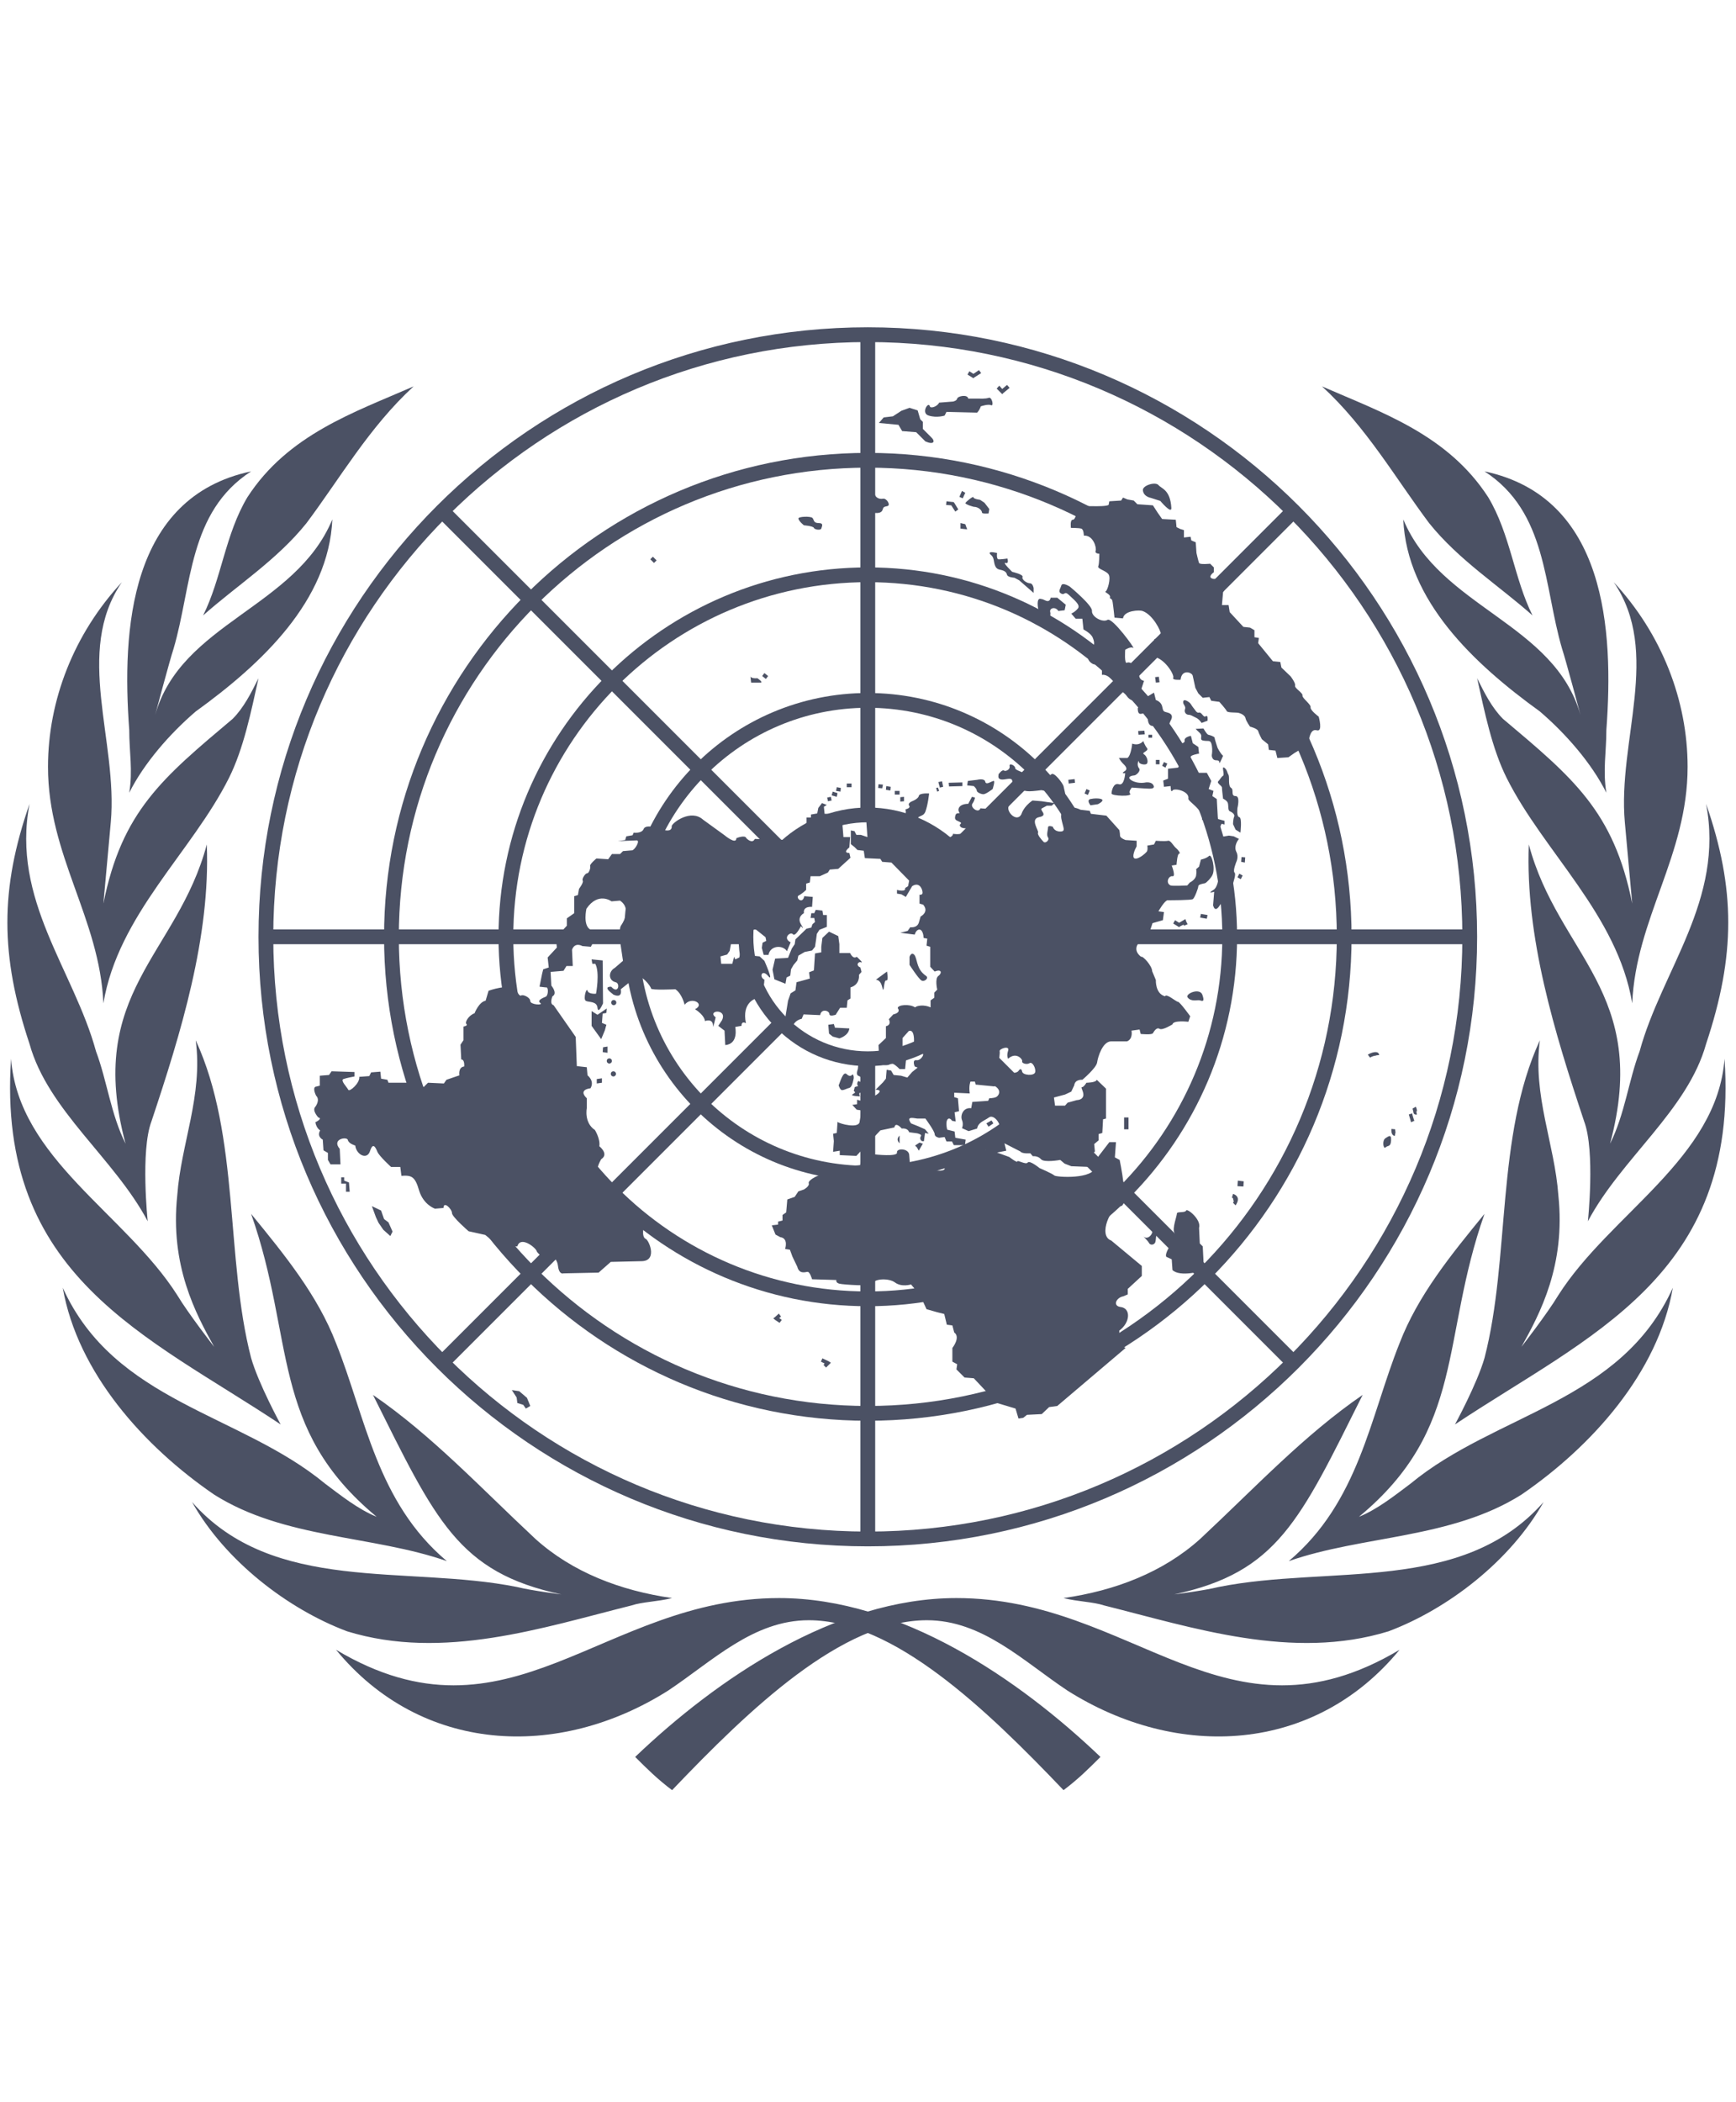 <svg width="114" height="138" viewBox="0 0 114 138" fill="none" xmlns="http://www.w3.org/2000/svg">
<g clip-path="url(#clip0_7285_10504)">
<path d="M29.343 102.48C24.735 98.6 24.008 93.023 22.067 88.173C20.855 85.02 18.672 82.353 16.49 79.685C19.4 87.93 17.703 93.75 24.735 99.57C23.523 99.085 22.31 98.115 21.34 97.388C15.762 92.78 7.517 92.053 4.122 84.535C5.092 90.113 9.457 94.963 14.065 98.115C18.672 101.025 24.492 100.783 29.343 102.48ZM41.468 105.39C42.195 105.148 43.165 105.148 44.135 104.905C40.74 104.42 37.587 103.208 35.163 101.025C31.525 97.63 28.372 94.235 24.492 91.568C28.615 99.813 30.07 103.208 36.86 104.663C36.86 104.663 34.92 104.42 33.95 104.178C26.675 102.723 17.945 104.663 12.61 98.6C14.793 102.48 18.915 105.633 22.795 107.088C29.1 109.028 35.648 106.845 41.468 105.39ZM51.167 104.905C39.528 104.905 33.465 115.09 22.067 108.3C27.645 115.09 36.617 115.575 43.892 110.968C46.803 109.028 49.47 106.36 53.108 106.36C58.685 106.36 64.748 112.18 69.84 117.515C70.81 116.788 71.537 116.06 72.265 115.333C66.93 110.24 59.17 104.905 51.167 104.905ZM18.43 93.508C18.43 93.508 16.975 90.84 16.49 89.143C14.793 82.595 15.762 74.593 12.852 68.288C13.338 71.925 11.883 75.078 11.64 78.473C11.155 83.08 12.852 86.233 14.065 88.415C14.065 88.415 12.367 86.233 11.64 85.02C8.245 79.685 1.212 76.048 0.727 69.5C-0.243 83.808 9.7 87.688 18.43 93.508ZM15.035 51.07C16.005 49.13 16.49 46.705 16.975 44.523C16.49 45.493 16.005 46.463 15.277 47.19C10.67 51.07 8.002 53.253 6.79 59.315L7.275 53.98C7.76 48.645 4.85 42.825 8.002 38.218C4.85 41.613 3.152 45.978 3.152 50.343C3.152 56.163 6.547 60.285 6.79 65.863C7.76 60.043 12.61 55.92 15.035 51.07ZM13.338 40.4C15.52 38.46 18.188 36.763 20.128 34.338C22.31 31.428 24.25 28.033 27.16 25.365C23.28 27.063 18.915 28.518 16.247 32.64C14.793 35.065 14.55 37.975 13.338 40.4ZM8.487 52.04C9.457 50.1 11.155 48.16 12.852 46.705C17.218 43.553 21.582 39.43 21.825 34.095C19.4 39.915 11.883 40.885 10.185 46.948C10.185 46.948 11.155 43.31 11.398 42.583C12.61 38.46 12.367 33.61 16.49 30.943C8.487 32.64 8.002 41.37 8.487 47.918C8.487 49.373 8.73 50.585 8.487 52.04ZM9.7 80.17C9.7 80.17 9.215 75.563 9.942 73.623C11.883 67.803 13.822 61.498 13.58 55.435C11.64 62.71 5.577 65.135 8.245 75.078C7.275 73.138 7.032 70.955 6.305 69.015C4.85 63.68 0.727 59.073 1.94 52.768C-1.46329e-05 58.345 -1.46329e-05 62.71 1.94 68.53C3.152 72.895 7.517 76.048 9.7 80.17Z" fill="#4B5164"/>
<path d="M84.632 102.48C89.24 98.6 89.968 93.023 91.907 88.173C93.12 85.02 95.302 82.353 97.485 79.685C94.575 87.93 96.272 93.75 89.24 99.57C90.453 99.085 91.665 98.115 92.635 97.388C98.213 92.78 106.457 92.053 109.852 84.535C108.882 90.113 104.517 94.963 99.91 98.115C95.302 101.025 89.483 100.783 84.632 102.48ZM72.507 105.39C71.78 105.148 70.81 105.148 69.84 104.905C73.235 104.42 76.388 103.208 78.812 101.025C82.45 97.63 85.603 94.235 89.483 91.568C85.36 99.813 83.905 103.208 77.115 104.663C77.115 104.663 79.055 104.42 80.025 104.178C87.3 102.723 96.03 104.663 101.365 98.6C99.183 102.48 95.06 105.633 91.18 107.088C84.875 109.028 78.328 106.845 72.507 105.39ZM62.807 104.905C74.448 104.905 80.51 115.09 91.907 108.3C86.33 115.09 77.358 115.575 70.082 110.968C67.172 109.028 64.505 106.36 60.867 106.36C55.29 106.36 49.227 112.18 44.135 117.515C43.165 116.788 42.438 116.06 41.71 115.333C47.045 110.24 54.805 104.905 62.807 104.905ZM95.545 93.508C95.545 93.508 97 90.84 97.485 89.143C99.183 82.595 98.213 74.593 101.122 68.288C100.637 71.925 102.092 75.078 102.335 78.473C102.82 83.08 101.122 86.233 99.91 88.415C99.91 88.415 101.607 86.233 102.335 85.02C105.73 79.685 112.762 76.048 113.247 69.5C114.217 83.808 104.275 87.688 95.545 93.508ZM98.94 51.07C97.97 49.13 97.485 46.705 97 44.523C97.485 45.493 97.97 46.463 98.698 47.19C103.305 51.07 105.972 53.253 107.185 59.315L106.7 53.98C106.215 48.645 109.125 42.825 105.972 38.218C109.125 41.613 110.822 45.978 110.822 50.343C110.822 56.163 107.427 60.285 107.185 65.863C106.215 60.043 101.365 55.92 98.94 51.07ZM100.637 40.4C98.455 38.46 95.787 36.763 93.847 34.338C91.665 31.428 89.725 28.033 86.815 25.365C90.695 27.063 95.06 28.518 97.728 32.64C99.183 35.065 99.425 37.975 100.637 40.4ZM105.487 52.04C104.517 50.1 102.82 48.16 101.122 46.705C96.757 43.553 92.392 39.43 92.15 34.095C94.575 39.915 102.092 40.885 103.79 46.948C103.79 46.948 102.82 43.31 102.577 42.583C101.365 38.46 101.607 33.61 97.485 30.943C105.487 32.64 105.972 41.37 105.487 47.918C105.487 49.373 105.245 50.585 105.487 52.04ZM104.275 80.17C104.275 80.17 104.76 75.563 104.032 73.623C102.092 67.803 100.152 61.498 100.395 55.435C102.335 62.71 108.397 65.135 105.73 75.078C106.7 73.138 106.942 70.955 107.67 69.015C109.125 63.68 113.247 59.073 112.035 52.768C113.975 58.345 113.975 62.71 112.035 68.53C110.822 72.895 106.457 76.048 104.275 80.17Z" fill="#4B5164"/>
<path d="M56.987 101.025C78.818 101.025 96.515 83.328 96.515 61.498C96.515 39.667 78.818 21.97 56.987 21.97C35.157 21.97 17.46 39.667 17.46 61.498C17.46 83.328 35.157 101.025 56.987 101.025Z" stroke="#4B5164" stroke-width="0.97"/>
<path d="M56.987 92.78C74.264 92.78 88.27 78.774 88.27 61.497C88.27 44.221 74.264 30.215 56.987 30.215C39.711 30.215 25.705 44.221 25.705 61.497C25.705 78.774 39.711 92.78 56.987 92.78Z" stroke="#4B5164" stroke-width="0.97"/>
<path d="M56.987 85.262C70.113 85.262 80.752 74.623 80.752 61.497C80.752 48.372 70.113 37.732 56.987 37.732C43.862 37.732 33.222 48.372 33.222 61.497C33.222 74.623 43.862 85.262 56.987 85.262Z" stroke="#4B5164" stroke-width="0.97"/>
<path d="M56.987 77.017C65.559 77.017 72.507 70.069 72.507 61.498C72.507 52.926 65.559 45.977 56.987 45.977C48.416 45.977 41.468 52.926 41.468 61.498C41.468 70.069 48.416 77.017 56.987 77.017Z" stroke="#4B5164" stroke-width="0.97"/>
<path d="M56.987 69.5C61.407 69.5 64.99 65.917 64.99 61.498C64.99 57.078 61.407 53.495 56.987 53.495C52.568 53.495 48.985 57.078 48.985 61.498C48.985 65.917 52.568 69.5 56.987 69.5Z" stroke="#4B5164" stroke-width="0.97"/>
<path d="M56.987 21.97V53.495M56.987 69.5V101.025M29.1 33.61L51.41 55.92M62.565 67.075L84.875 89.385M17.46 61.498H48.985M64.99 61.498H96.515M29.1 89.385L51.41 67.075M62.565 55.92L84.875 33.61" stroke="#4B5164" stroke-width="0.97"/>
<path d="M55.072 71.246C55.169 71.052 55.363 70.276 55.605 70.518C55.848 70.761 55.993 70.518 55.993 70.518C55.993 70.518 56.114 70.64 56.042 70.882C55.993 71.125 55.92 71.367 55.775 71.416C55.63 71.44 55.508 71.537 55.314 71.561C55.169 71.585 55.072 71.246 55.072 71.246ZM57.06 70.931C57.109 70.882 57.181 71.125 57.303 71.076C57.424 71.052 57.472 71.294 57.351 71.294C57.23 71.294 57.23 71.44 57.23 71.513C57.23 71.585 57.23 71.731 57.133 71.828C57.036 71.925 56.963 71.852 56.842 71.804C56.721 71.731 56.672 71.731 56.502 71.731C56.357 71.731 56.478 71.973 56.478 71.973C56.478 71.973 55.848 71.949 55.969 71.852C56.09 71.755 56.212 71.731 56.114 71.658C56.017 71.585 56.114 71.537 56.114 71.416C56.114 71.294 56.406 71.343 56.333 71.27C56.236 71.173 56.333 70.834 56.478 71.028L56.575 70.809C56.478 70.712 56.551 70.688 56.357 70.615C56.187 70.543 56.333 70.179 56.333 70.179L56.357 69.936C56.406 69.621 57.012 69.597 57.06 69.864C57.084 70.13 57.06 70.324 57.06 70.324L57.23 70.397C57.23 70.397 57.206 70.591 57.06 70.591C56.915 70.591 57.06 70.688 56.963 70.785L57.06 70.931ZM79.394 56.187C79.225 56.356 78.861 56.429 78.861 56.429L78.74 56.89L78.546 57.06C78.546 57.06 78.594 57.181 78.546 57.472C78.497 57.763 78.133 57.933 78.133 57.933L77.964 58.127C77.964 58.127 76.994 58.175 76.873 58.127C76.509 57.957 76.751 57.472 76.994 57.52C77.236 57.569 76.945 56.817 76.945 56.817L77.26 56.769C77.26 56.769 77.309 56.041 77.43 56.041C77.552 56.041 77.382 55.799 77.236 55.677C77.067 55.556 76.873 55.144 76.703 55.192C76.533 55.241 75.903 55.192 75.903 55.192L75.781 55.435L75.345 55.508C75.345 55.508 75.393 55.823 75.296 55.92C75.054 56.211 74.132 56.817 74.52 55.799L74.641 55.556V55.192L73.914 55.144C73.914 55.144 73.55 55.023 73.55 54.853C73.55 54.683 73.502 54.489 73.502 54.489L72.653 53.543L71.635 53.422L71.562 53.228L70.956 53.155C70.228 52.792 69.573 53.107 69.695 53.737C69.816 54.344 70.01 54.586 69.622 54.586C69.21 54.586 69.137 54.271 69.137 54.271C69.137 54.271 68.822 54.15 68.822 54.319C68.822 54.489 68.7 54.804 68.822 54.974C68.943 55.144 68.652 55.386 68.531 55.265C68.409 55.144 68.094 54.78 68.167 54.659C68.24 54.538 67.609 53.762 68.24 53.64C68.894 53.519 68.191 53.155 68.433 53.058L68.749 52.889H69.064L69.258 52.719L68.725 52.646L68.409 52.598L67.803 52.549C67.197 52.961 67.076 53.446 67.076 53.446C66.76 54.053 65.984 53.204 66.275 52.864C66.566 52.525 65.378 52.816 65.184 52.986C64.99 53.155 64.384 53.058 64.384 53.058C64.263 53.422 63.705 53.01 63.85 52.767C64.02 52.525 64.02 52.355 64.02 52.355L63.826 52.307L63.584 52.767C63.026 52.767 62.856 53.083 62.977 53.301C63.099 53.495 62.807 53.252 62.735 53.543C62.662 53.834 62.783 53.834 63.026 53.956C63.268 54.077 62.904 54.077 63.074 54.271C63.244 54.465 63.729 54.271 63.438 54.562C63.147 54.853 62.589 54.732 62.589 54.732C62.541 55.095 61.789 55.023 61.692 54.901C61.619 54.78 61.013 54.053 61.013 54.053L60.237 54.004C60.164 53.422 60.601 53.713 60.77 53.277C60.94 52.816 61.013 52.088 61.013 52.088C61.013 52.088 60.358 52.04 60.334 52.258C60.285 52.452 59.898 52.598 59.898 52.598C59.898 52.598 59.582 52.719 59.703 52.889C59.825 53.058 59.461 53.131 59.461 53.131C59.461 53.131 59.534 53.398 59.413 53.495C59.097 53.834 58.273 53.543 58.151 53.422L57.666 53.228L57.181 52.913L56.624 53.155L56.454 53.325H55.848L55.799 53.81L56.891 53.931L56.963 54.95L56.527 54.804H56.236L56.114 54.562L55.872 54.513V55.411L56.114 55.605L56.309 55.799L56.721 55.847L56.794 56.332L57.812 56.381L57.933 56.575L58.539 56.623L59.703 57.811L59.631 58.175L59.437 58.296C59.51 58.587 58.903 58.418 58.903 58.418V58.66L59.194 58.709L59.485 58.878L59.898 58.175C60.334 57.884 60.552 58.296 60.577 58.539C60.625 58.781 60.383 58.733 60.383 58.733V59.315L60.625 59.388C61.037 59.873 60.455 60.164 60.455 60.164L60.334 60.576C60.213 60.94 59.776 60.867 59.776 60.867L59.606 61.109L59.121 61.231L60.067 61.352C60.164 61.012 60.407 60.94 60.528 61.109C60.649 61.279 60.649 61.57 60.649 61.57L60.892 61.619L60.843 62.079L61.086 62.152V63.462L61.377 63.777C61.862 63.583 61.862 63.898 61.619 64.068C61.377 64.238 61.547 64.965 61.547 64.965L61.352 65.159V65.499L61.11 65.668V66.129C60.698 65.935 60.213 66.008 60.092 66.129C59.728 65.887 58.952 65.959 58.952 66.178C59.194 66.493 58.661 66.59 58.661 66.59L58.37 66.905C58.564 67.317 58.176 67.366 58.176 67.366V68.142L57.691 68.603L57.739 69.67C57.739 69.961 58.346 69.985 58.467 69.839C58.588 69.67 59.073 70.179 59.073 70.179H59.437L59.51 69.451L59.267 69.33V68.142L59.679 67.681C60.164 67.511 59.995 68.748 59.995 68.869C60.043 69.33 60.237 69.282 60.431 69.185C60.843 69.015 60.504 69.645 60.188 69.597C59.873 69.548 60.067 70.009 60.067 70.009L60.261 70.082L59.898 70.373L59.582 70.737L59.17 70.615L58.685 70.567L58.515 70.276L58.224 70.227L58.176 70.809L57.982 71.052L57.497 71.537C58.151 71.537 57.424 71.998 57.254 71.998C57.618 72.119 57.206 72.483 56.284 72.192V72.483L55.969 72.531L56.26 72.846L56.575 72.895L56.454 73.598C56.454 74.132 55.12 73.768 54.999 73.647L54.95 74.374L54.708 74.423L54.757 74.908L54.708 75.611L55.145 75.538V75.829L56.236 75.878L57.812 74.204L58.733 74.01C58.806 73.598 59.218 74.083 59.218 74.083C59.631 74.035 59.703 74.326 59.703 74.326L60.237 74.398C60.673 74.52 60.407 74.568 60.431 74.738C60.48 74.98 60.673 74.908 60.673 74.908L60.746 74.374L60.989 74.423L60.746 74.132L60.31 73.938L59.825 73.744C59.51 73.283 59.898 73.38 60.237 73.428H60.77C60.77 73.428 61.377 74.253 61.377 74.447C61.377 74.641 61.668 74.689 61.668 74.689L62.032 74.641L62.153 74.932H62.517L62.638 75.174H63.365L63.414 74.811L62.735 74.689L62.686 74.277L62.201 74.156C62.032 73.453 62.322 73.259 62.517 73.574L62.759 73.622L62.686 73.016L62.977 72.943L62.904 72.095L62.662 72.022V71.731L63.681 71.779C63.608 71.246 63.729 71.003 63.729 71.003H64.02L64.069 71.197L65.305 71.319L66.178 70.324C66.13 70.252 66.275 70.203 66.178 70.106C66.057 69.985 65.887 70.106 65.693 69.985C65.499 69.864 65.693 69.16 65.645 69.015C65.596 68.845 66.324 68.603 66.203 68.966C66.081 69.33 66.203 69.5 66.203 69.5C66.736 69.015 67.172 69.548 67.124 69.67C67.076 69.791 67.415 69.912 67.609 69.791C67.803 69.67 68.046 70.155 67.973 70.397C67.9 70.64 67.172 70.591 67.124 70.349C67.076 70.106 66.954 70.179 66.882 70.3C66.809 70.421 66.445 70.494 66.227 70.373C66.178 70.349 66.178 70.324 66.154 70.3L65.281 71.294H65.329C65.814 71.585 65.572 71.949 65.402 72.022C65.233 72.095 64.966 72.095 64.966 72.095L64.893 72.264L63.85 72.337L63.778 72.749C63.244 72.677 63.05 73.234 63.171 73.525C63.292 73.816 63.171 74.059 63.171 74.059L63.608 74.253L64.165 74.083C64.238 73.671 64.602 73.598 64.942 73.356C65.257 73.113 65.79 73.816 65.621 74.132C65.451 74.447 65.451 74.592 65.451 74.592L65.499 74.956L65.087 75.126L64.772 75.296L64.723 75.49H63.632L63.438 75.684L62.904 75.732L62.735 75.975L62.371 76.023C62.371 76.023 61.765 76.314 62.007 76.629C62.25 76.969 60.989 76.92 60.722 76.46C60.649 76.872 60.188 76.508 60.188 76.508L59.752 76.387L59.703 75.781C59.631 75.368 58.855 75.368 58.903 75.659C58.952 75.95 57.448 75.781 57.448 75.781L56.963 76.023L56.527 76.29L56.478 76.484L55.751 76.557L55.435 76.726L55.314 76.484H54.999L54.684 76.945C53.835 76.993 53.035 77.478 53.108 77.672C53.18 77.866 52.792 78.084 52.792 78.084L52.428 78.206L52.186 78.569L51.701 78.739L51.628 79.588L51.386 79.758V80.121L51.095 80.194V80.388L50.682 80.437L50.925 81.043L51.24 81.213C51.798 81.285 51.556 81.989 51.556 81.989L51.871 82.037L52.041 82.498L52.356 83.153C52.477 83.638 52.841 83.516 53.011 83.492C53.18 83.444 53.326 83.977 53.326 83.977L54.926 84.026C54.926 84.026 54.853 84.195 55.12 84.268C55.411 84.341 57.254 84.438 57.327 84.317C57.254 83.953 58.346 83.856 58.782 84.195C59.218 84.511 59.825 84.317 59.825 84.317L60.431 85.044L60.843 85.941L61.522 86.135L62.007 86.257L62.177 86.96L62.541 87.008L62.662 87.469C63.099 87.784 62.541 88.488 62.541 88.488V89.385L62.856 89.555L62.807 89.894L63.341 90.428L63.947 90.476L65.475 92.101L66.688 92.465L66.882 93.119L67.197 93.071L67.439 92.877L68.409 92.828L68.894 92.368L69.428 92.295L73.914 88.488L73.502 88.245V87.348C74.229 86.814 74.278 85.869 73.575 85.796C73.065 85.723 73.284 85.19 73.769 85.093L74.059 84.971V84.608L74.981 83.759V83.104L72.968 81.431C72.071 81.116 72.968 79.151 73.575 79.176C74.181 79.224 73.526 76.144 73.526 76.144L73.211 75.975L73.284 74.98H72.847L72.12 75.926L71.925 76.581C71.853 77.43 69.355 77.284 69.234 77.163C69.112 77.042 68.264 76.678 68.264 76.678C68.264 76.678 67.609 76.144 67.488 76.314C67.367 76.484 66.809 76.12 66.809 76.241C66.809 76.363 66.275 75.95 66.275 75.95L65.475 75.659L66.081 75.538L65.96 75.053L67.003 75.587C67.124 75.756 67.657 75.708 67.657 75.708L67.827 75.902C67.827 75.902 68.142 75.853 68.361 76.096C68.555 76.338 69.622 76.144 69.622 76.144L69.913 76.387L70.349 76.557L71.61 76.605L71.659 75.829L71.901 75.587L71.853 75.102L72.144 74.859V74.447L72.386 74.374L72.435 73.477L72.629 73.428V71.464L72.022 70.882C71.974 71.076 71.344 71.076 71.344 71.076C71.344 71.076 71.174 71.367 71.052 71.367C70.931 71.367 71.222 71.731 71.125 71.973C71.052 72.216 70.713 72.216 70.713 72.216L70.107 72.386L69.937 72.58H69.282L69.21 72.046L69.937 71.852L70.349 71.658L70.543 71.246C70.592 70.834 71.077 70.882 71.077 70.882C71.077 70.882 71.998 70.106 72.047 69.742C72.095 69.379 72.41 68.36 72.968 68.36H74.011C74.423 68.19 74.302 67.657 74.302 67.657L74.835 67.584L74.908 67.875C74.908 67.875 75.636 67.948 75.709 67.827C75.781 67.705 75.951 67.414 76.145 67.536C76.339 67.657 76.994 67.245 76.994 67.245C77.042 66.954 78.037 67.075 78.037 67.075L78.158 66.711C78.158 66.711 77.479 65.765 77.358 65.765C77.236 65.765 76.582 65.183 76.509 65.402C75.854 65.232 75.903 64.335 75.903 64.335L75.66 63.753C75.66 63.413 75.054 62.734 74.933 62.807C74.326 62.346 74.763 61.837 74.933 61.788C75.102 61.74 75.49 61.182 75.49 61.182L75.684 60.6L76.363 60.406L76.436 59.873L76.072 59.824C76.072 59.824 76.484 59.097 76.678 59.097C76.873 59.097 78.206 59.097 78.328 59.024C78.449 58.951 78.691 58.296 78.691 58.175C78.691 58.054 79.007 58.005 79.128 57.981C79.249 57.933 79.54 57.617 79.613 57.448C79.831 57.035 79.564 56.017 79.394 56.187ZM90.574 69.257C90.549 69.185 90.525 69.112 90.453 69.088C90.283 69.015 89.968 69.136 89.822 69.233L89.968 69.427C90.113 69.33 90.331 69.282 90.356 69.306V69.282L90.574 69.257ZM91.617 74.132L91.374 74.107C91.35 74.301 91.398 74.544 91.592 74.568L91.641 74.326C91.641 74.326 91.617 74.229 91.617 74.132ZM92.514 73.162C92.587 73.404 92.659 73.647 92.659 73.671L92.877 73.574C92.877 73.574 92.781 73.331 92.732 73.089L92.514 73.162ZM93.047 72.968V72.919C93.047 72.846 93.023 72.749 92.975 72.652L92.756 72.774C92.781 72.822 92.781 72.895 92.805 72.943C92.805 73.016 92.829 73.089 92.877 73.137C92.926 73.162 92.975 73.186 93.047 73.162L92.999 72.919C92.999 72.943 93.023 72.943 93.047 72.968ZM90.986 74.714C91.156 74.617 91.374 74.398 91.35 74.859C91.326 75.32 91.132 75.174 90.986 75.32C90.841 75.465 90.743 74.859 90.986 74.714ZM81.262 77.866L81.286 77.502L81.674 77.551L81.65 77.89L81.262 77.866ZM81.286 78.666C81.237 78.448 80.995 78.375 80.971 78.375L80.898 78.618C80.922 78.618 80.947 78.642 80.971 78.666L81.019 78.885C80.995 78.909 80.971 78.933 80.971 78.957L81.141 79.127C81.262 78.933 81.31 78.812 81.286 78.666ZM51.143 86.232L50.901 86.451L50.779 86.548L50.901 86.645L51.192 86.839L51.337 86.645L51.167 86.523L51.289 86.426L51.143 86.232ZM54.005 89.167L53.908 89.385L54.15 89.506L54.078 89.603L54.247 89.773L54.562 89.458L54.417 89.361L54.005 89.167ZM42.874 36.544L43.117 36.787L42.947 36.956L42.704 36.714L42.874 36.544ZM50.197 44.183L50.44 44.377L50.294 44.571L50.052 44.377L50.197 44.183ZM49.276 44.353L49.325 44.813H49.931C50.173 44.813 49.737 44.522 49.737 44.522C49.737 44.522 49.252 44.571 49.276 44.353ZM62.565 32.955L62.153 32.907L62.129 33.149L62.468 33.173L62.735 33.586L62.929 33.44L62.662 33.004L62.614 32.955H62.565ZM63.656 24.371L63.535 24.589L63.85 24.783L63.923 24.831L63.971 24.783L64.432 24.492L64.287 24.298L63.923 24.54L63.656 24.371ZM65.814 25.535L65.621 25.316L65.451 25.51L65.814 25.874L65.887 25.801L66.299 25.462L66.13 25.268L65.814 25.535ZM52.428 34.046C52.404 33.901 53.229 33.877 53.35 33.998C53.471 34.119 53.398 34.337 53.762 34.337C54.126 34.337 53.956 34.58 53.932 34.701C53.883 34.822 53.495 34.774 53.447 34.653C53.398 34.531 52.792 34.483 52.792 34.483C52.792 34.483 52.477 34.24 52.428 34.046ZM57.06 33.586C57.691 33.78 57.909 33.634 57.958 33.464C58.006 33.295 58.03 33.27 58.273 33.222C58.515 33.173 58.224 32.688 57.982 32.737C57.739 32.785 57.497 32.664 57.448 32.446C57.4 32.252 57.012 31.718 56.963 32.131C56.915 32.543 56.672 32.543 56.721 32.834C56.794 33.101 56.915 33.537 57.06 33.586ZM61.062 26.674C60.965 26.311 60.455 27.135 60.989 27.281C61.522 27.45 62.032 27.281 62.032 27.281L62.153 27.038L64.165 27.087C64.335 26.917 64.408 26.674 64.408 26.674C64.408 26.674 64.893 26.505 65.087 26.602C65.281 26.674 65.135 26.02 64.917 26.117C64.723 26.189 64.311 26.165 64.311 26.165H63.584C63.535 25.874 62.904 25.995 62.856 26.165C62.832 26.311 62.589 26.359 62.589 26.359L61.668 26.432C61.571 26.674 61.11 26.844 61.062 26.674ZM61.134 28.687L60.601 28.154V27.693L60.431 27.523L60.261 26.941L59.728 26.771L59.194 26.965L58.636 27.329L58.03 27.402L57.715 27.766L59 27.887L59.243 28.299L60.164 28.372L60.77 28.978C61.328 29.221 61.45 28.978 61.134 28.687ZM63.002 32.616L63.171 32.228L63.389 32.349L63.22 32.713L63.002 32.616ZM75.054 32.203C74.981 31.888 75.854 31.597 76.072 31.84C76.266 32.082 76.848 32.131 76.921 33.343C76.945 33.78 76.194 32.882 76.194 32.882L75.587 32.688C75.248 32.616 75.078 32.422 75.054 32.203ZM70.81 33.27C70.689 33.634 70.64 34.119 70.446 34.119C70.252 34.119 70.325 34.653 70.325 34.653C70.325 34.653 70.859 34.653 71.004 34.701C71.174 34.75 71.174 35.162 71.174 35.162C71.78 35.113 72.022 35.938 71.95 36.156C71.877 36.35 72.192 36.35 72.192 36.35C72.192 36.35 72.192 37.005 72.12 37.175C72.047 37.344 72.653 37.466 72.799 37.708C72.968 37.951 72.726 38.775 72.605 38.824C72.483 38.872 72.92 38.993 72.895 39.187C72.847 39.381 73.017 39.187 73.065 39.527C73.114 39.842 73.186 40.545 73.186 40.545L73.744 40.594C73.817 40.06 74.86 40.036 75.029 40.109C75.709 40.351 76.242 41.418 76.242 41.661C76.242 41.903 75.805 41.952 75.805 41.952L75.878 43.14C76.557 43.334 77.139 44.328 77.042 44.498C76.969 44.668 77.527 44.619 77.527 44.619C77.6 43.892 78.303 44.134 78.328 44.377C78.376 44.619 78.497 45.153 78.497 45.153L78.691 45.517L78.982 45.808L79.419 45.759L79.54 46.002L80.073 46.074C80.073 46.074 80.51 46.559 80.558 46.681C80.607 46.802 81.213 46.753 81.359 46.802C81.528 46.85 81.771 46.972 81.795 47.166C81.844 47.36 82.086 47.699 82.086 47.699C82.086 47.699 82.571 47.82 82.62 47.99C82.668 48.16 82.862 48.524 82.862 48.524L83.275 48.863L83.323 49.227L83.76 49.275L83.881 49.76L84.608 49.712L85.02 49.421C85.554 49.13 85.918 48.766 85.942 48.596C85.99 48.427 86.063 47.82 86.475 47.942C86.888 48.063 86.597 47.044 86.597 47.044C86.597 47.044 86.039 46.632 86.063 46.438C86.112 46.244 85.505 45.832 85.53 45.662C85.578 45.492 84.996 45.177 85.045 45.007C85.093 44.838 84.754 44.401 84.754 44.401L84.147 43.819L84.075 43.455L83.59 43.407L82.62 42.219L82.668 41.879L82.377 41.831V41.37L82.086 41.2L81.65 41.152L80.752 40.182L80.68 39.721H80.243L80.316 38.872C80.607 38.508 80.437 37.805 80.437 37.805C80.437 37.805 79.879 38.096 79.588 37.975C79.297 37.854 79.71 37.563 79.71 37.563V37.247L79.467 37.005C79.467 37.005 78.788 37.078 78.74 36.956C78.691 36.835 78.57 36.302 78.57 36.302L78.522 35.598L78.231 35.477L78.182 35.235L77.746 35.283V34.798L77.503 34.725L77.26 34.604L77.212 34.119L76.315 34.071L76.024 33.658L75.709 33.173L74.69 33.101L74.448 32.858L74.035 32.785L73.744 32.664L73.623 32.858L72.847 32.907L72.799 33.149C72.459 33.319 70.859 33.149 70.81 33.27ZM63.389 33.028C63.462 33.149 63.947 33.27 63.947 33.27C64.263 33.27 64.481 33.513 64.481 33.634C64.481 33.755 64.917 33.707 64.917 33.707L64.966 33.416L64.65 33.004L64.359 32.81C64.359 32.81 63.923 32.761 63.923 32.64C63.923 32.543 63.462 32.907 63.389 33.028ZM63.389 34.41L63.074 34.337V34.701L63.511 34.75L63.389 34.41ZM67.876 38.921V38.605C67.876 38.605 67.827 38.29 67.633 38.29C67.439 38.29 67.076 38.048 67.148 37.878C67.221 37.708 66.469 37.538 66.469 37.538C66.469 37.538 65.79 36.884 66.033 36.956C66.275 37.029 66.154 36.665 66.154 36.665C66.154 36.665 65.669 36.738 65.548 36.714C65.427 36.665 65.475 36.302 65.475 36.302C65.475 36.302 64.99 36.18 64.99 36.302C64.99 36.423 65.16 36.423 65.233 36.665C65.305 36.908 65.281 37.32 65.645 37.393C66.008 37.466 66.081 37.563 66.13 37.732C66.178 37.902 66.615 37.926 66.615 37.926L66.93 38.096L67.876 38.921ZM68.191 40.012C68.142 39.842 68.07 39.284 68.312 39.309C68.555 39.357 68.385 39.309 68.676 39.43C68.967 39.551 68.991 39.236 68.991 39.236H69.428L69.986 39.697L69.913 40.06L69.501 40.109C69.306 39.794 68.894 39.915 68.967 40.182C69.04 40.473 68.773 41.006 68.603 41.03C68.433 41.079 67.924 41.079 67.948 40.836C68.021 40.594 68.191 40.012 68.191 40.012ZM74.835 45.589L75.126 44.692C74.714 44.619 74.811 44.159 74.811 44.159C74.763 43.795 74.205 43.383 74.011 43.504C73.817 43.625 73.89 42.655 73.89 42.655C73.89 42.655 74.254 42.413 74.423 42.534C74.593 42.655 73.041 40.497 72.726 40.691C72.41 40.885 71.683 40.497 71.707 40.109C71.756 39.745 70.252 38.508 70.252 38.508C70.252 38.508 69.767 38.193 69.695 38.436C69.622 38.678 69.452 38.848 69.695 38.969C69.937 39.09 69.888 38.775 70.18 39.042C70.471 39.333 70.98 39.697 70.786 39.939C70.592 40.182 70.349 40.279 70.349 40.279L70.64 40.618H71.077L71.15 41.321C71.15 41.321 71.635 41.564 71.756 41.855C71.877 42.146 71.877 42.316 71.756 42.461C71.635 42.631 71.392 42.922 71.441 43.189C71.489 43.48 71.804 43.601 71.804 43.601L72.12 43.649L72.362 43.771V44.304C72.677 44.231 73.211 44.668 73.162 44.959C73.114 45.25 73.235 45.08 73.647 45.371C74.059 45.662 73.938 45.711 74.205 45.905C74.472 46.074 74.714 45.953 74.835 45.589ZM65.572 50.827C65.572 50.949 65.499 51.118 65.742 51.167C65.984 51.215 66.421 50.997 66.469 51.24C66.518 51.482 66.518 51.652 66.833 51.773C67.148 51.894 67.367 51.943 67.609 51.943C67.852 51.943 68.385 51.87 68.385 51.87C68.385 51.87 68.967 51.967 69.064 52.064C69.501 52.525 69.791 52.646 69.913 52.428C70.034 52.234 69.864 51.773 69.84 51.603C69.791 51.434 69.234 50.658 69.04 50.827C68.846 50.997 68.797 50.827 68.433 50.949C68.07 51.07 67.294 50.997 67.269 50.827C67.221 50.658 66.663 50.585 66.663 50.415C66.663 50.245 66.251 50.051 66.299 50.294C66.348 50.536 66.008 50.658 65.936 50.585C65.814 50.488 65.572 50.827 65.572 50.827ZM63.559 51.264L63.511 51.555L63.947 51.603C63.947 51.603 64.141 51.773 64.141 51.894C64.141 52.016 64.432 52.137 64.578 52.137C64.748 52.137 65.184 51.797 65.184 51.797C65.184 51.797 65.378 51.215 65.233 51.264C65.063 51.312 64.748 51.555 64.699 51.312C64.65 51.07 64.165 51.191 64.165 51.191L63.559 51.264ZM61.474 51.725L61.595 51.7L61.668 51.919L61.547 51.967L61.474 51.725ZM61.619 51.337L61.862 51.288L61.934 51.652L61.716 51.7L61.619 51.337ZM62.298 51.385L62.322 51.628L63.196 51.603V51.361L62.298 51.385ZM70.155 51.191L70.567 51.143L70.592 51.385L70.18 51.434L70.155 51.191ZM71.222 52.088L71.344 51.797L71.562 51.894L71.441 52.185L71.222 52.088ZM74.739 47.99L75.151 47.966L75.175 48.208L74.763 48.233L74.739 47.99ZM75.418 48.233H75.66V48.427H75.418V48.233ZM76.145 44.789L75.903 44.813L75.854 44.45L76.097 44.425L76.145 44.789ZM75.903 49.882H76.145V50.173H75.903V49.882ZM76.436 50.027L76.654 50.124L76.533 50.391L76.315 50.27L76.436 50.027ZM75.248 46.802C75.49 46.802 75.175 47.748 75.805 47.651C76.46 47.578 75.854 47.942 76.339 47.966C76.824 48.014 76.703 47.602 76.873 47.311C77.042 47.02 76.945 46.85 76.678 46.778C76.388 46.705 76.388 46.705 76.315 46.365C76.242 46.05 75.903 45.953 75.903 45.953L75.781 45.468L75.248 45.783L74.714 46.487C74.714 47.069 75.005 46.802 75.248 46.802ZM76.824 49.033C77.139 48.863 77.843 48.863 77.794 48.621C77.746 48.378 78.206 48.305 78.206 48.305L78.328 48.79L78.691 49.033L78.74 49.494C78.74 49.494 78.861 49.421 78.424 49.542C77.988 49.663 78.255 49.857 78.255 49.857L77.285 49.906L77.163 49.494L76.824 49.033ZM71.61 52.452C71.804 52.404 72.289 52.379 72.386 52.501C72.459 52.622 72.095 52.792 72.095 52.792L71.61 52.864C71.465 52.67 71.416 52.501 71.61 52.452ZM74.205 52.088C74.423 52.307 72.993 52.258 72.993 52.088C72.993 51.919 73.114 51.361 73.478 51.482C73.841 51.603 73.89 50.755 73.89 50.755C73.89 50.755 73.575 50.803 73.841 50.633C74.132 50.464 73.841 50.221 73.72 50.1C73.599 49.979 73.478 49.76 73.478 49.76H74.035C74.278 49.591 74.35 48.815 74.35 48.815C74.835 48.984 75.078 48.645 75.078 48.645C75.078 48.645 75.151 48.887 75.32 49.106C75.49 49.3 74.908 49.397 75.126 49.518C75.32 49.639 75.418 50.003 75.32 50.124C75.248 50.245 74.787 50.173 74.787 50.003C74.787 49.833 74.617 50.197 74.787 50.415C74.957 50.609 74.593 50.9 74.496 50.9C74.423 50.9 73.89 50.973 74.326 51.24C74.763 51.482 75.248 51.361 75.248 51.361C75.248 51.361 75.612 51.312 75.733 51.531C75.854 51.725 75.684 51.773 75.49 51.773C75.296 51.773 74.326 51.7 74.326 51.7C74.326 51.7 74.084 51.967 74.205 52.088ZM78.909 47.457C78.788 47.287 78.667 47.166 78.497 47.093C78.328 47.02 78.206 46.923 78.061 46.923C77.891 46.923 77.746 46.753 77.818 46.559C77.891 46.365 77.697 46.268 77.697 46.099C77.697 45.929 77.818 45.929 78.012 46.05C78.206 46.171 78.182 46.22 78.328 46.414C78.497 46.608 78.57 46.826 78.74 46.778C78.909 46.729 79.031 47.141 79.176 47.02C79.346 46.899 79.297 47.311 79.297 47.311L78.909 47.457ZM78.522 47.845C78.643 48.014 78.885 48.136 78.885 48.305C78.885 48.475 78.812 48.596 79.055 48.621C79.297 48.669 79.467 48.572 79.54 48.79C79.613 48.984 79.613 49.324 79.588 49.494C79.54 49.663 79.637 49.906 79.831 49.906C80.025 49.906 80.073 49.954 80.073 50.076C80.073 50.197 80.316 49.615 80.316 49.615C80.122 49.445 79.952 49.081 79.952 49.081C79.952 49.081 79.758 48.499 79.758 48.427C79.758 48.354 79.467 48.257 79.346 48.233C79.225 48.184 79.031 47.82 79.031 47.82L78.522 47.845ZM81.141 54.465L80.971 54.101C80.971 54.101 80.971 53.786 81.043 53.616C81.116 53.446 80.874 53.301 80.752 53.252C80.631 53.204 80.68 52.889 80.631 52.719C80.583 52.549 80.316 52.428 80.316 52.428C80.316 52.428 80.243 51.822 80.243 51.7C80.243 51.579 79.879 51.409 80.001 51.288C80.122 51.167 80.195 50.997 80.316 50.924C80.437 50.852 80.195 50.27 80.389 50.391C80.583 50.512 80.583 50.73 80.68 50.876C80.752 51.046 80.631 51.603 80.85 51.725C81.043 51.846 80.801 52.258 81.141 52.258C81.456 52.258 81.262 53.034 81.262 53.034C81.262 53.034 81.189 53.616 81.383 53.64C81.577 53.689 81.456 54.659 81.456 54.659L81.141 54.465ZM81.262 57.593L81.383 57.351L81.601 57.472L81.48 57.714L81.262 57.593ZM81.528 56.259L81.771 56.284L81.747 56.623L81.504 56.575L81.528 56.259ZM81.019 54.901L80.704 54.853L79.977 54.974L79.564 55.75C79.564 55.75 79.758 55.871 79.928 56.162C80.098 56.453 80.171 58.127 79.686 58.418C79.201 58.709 79.734 58.539 79.734 58.539L79.661 59.436C79.782 59.848 79.977 59.63 80.098 59.436C80.219 59.242 80.34 59.194 80.51 58.975C80.68 58.781 80.922 58.393 80.947 58.127C80.995 57.836 81.189 57.399 81.068 57.278C80.947 57.157 81.189 56.575 81.189 56.575C81.189 56.575 81.359 56.235 81.189 55.92C81.019 55.58 81.237 55.217 81.359 55.071L81.019 54.901ZM79.249 50.73H78.643C78.643 50.73 78.837 50.803 78.279 50.27C77.721 49.736 77.358 50.391 77.358 50.391L76.703 50.464V51.118L76.388 51.24L76.436 51.652L76.873 51.603C76.873 51.603 76.873 52.088 76.994 51.894C77.115 51.7 78.133 51.943 78.037 52.428C78.012 52.622 79.055 53.155 78.934 53.81C79.467 53.883 79.346 54.416 79.346 54.416L80.025 54.489L80.219 54.077L80.413 54.125V53.883L79.977 53.762L79.904 52.452L79.613 52.258L79.686 51.919L79.37 51.797L79.54 51.264L79.249 50.73ZM77.746 60.77L77.988 60.673L77.891 60.479L77.843 60.333L77.721 60.406L77.43 60.576L77.163 60.406L77.042 60.624L77.358 60.818L77.43 60.867L77.479 60.818L77.721 60.697L77.746 60.77ZM78.812 60.236L79.249 60.309L79.297 60.067L78.861 59.994L78.812 60.236ZM77.988 65.474C77.818 65.232 78.788 64.82 78.958 65.305C79.128 65.79 78.958 65.717 78.788 65.668C78.643 65.62 78.231 65.79 77.988 65.474ZM73.817 73.356H74.108V74.132H73.817V73.356ZM75.684 80.849C75.612 81.164 75.32 81.334 75.151 81.213C74.981 81.091 75.345 81.407 75.442 81.576C75.514 81.746 75.757 81.746 75.854 81.576C75.927 81.407 75.903 81.043 75.975 80.873C76.048 80.728 75.733 80.679 75.684 80.849ZM76.582 82.498L76.945 82.668L76.994 83.371C77.479 83.856 79.055 83.444 79.055 83.322C79.055 83.201 78.982 81.819 78.982 81.819L78.788 81.625L78.74 80.606C78.909 80.073 77.964 79.297 77.891 79.467C77.818 79.636 77.285 79.515 77.285 79.661C77.285 79.83 76.969 80.631 77.115 80.922C77.285 81.213 76.994 81.213 76.945 81.504C76.897 81.746 76.484 82.231 76.582 82.498ZM65.233 73.744L65.111 73.55L64.772 73.744L64.917 73.962L65.233 73.744ZM59.073 74.544C58.879 74.738 58.928 74.908 59.073 75.053ZM60.334 75.538L60.601 75.077L60.383 75.005L60.092 75.199L60.213 75.32L60.334 75.538ZM60.092 62.758C60.261 63.122 60.213 63.656 60.819 64.068C61.013 64.213 60.698 64.48 60.504 64.359C60.31 64.238 59.728 63.34 59.728 63.34V62.807C59.849 62.492 60.019 62.613 60.092 62.758ZM57.958 64.892C58.054 65.256 58.03 64.31 58.2 64.359C58.37 64.407 58.248 63.777 58.248 63.777L57.521 64.31C57.861 64.359 57.909 64.723 57.958 64.892ZM55.775 67.511C55.727 67.996 55.12 68.166 55.12 68.166L54.684 68.045L54.441 67.851L54.393 67.269L54.757 67.22L54.829 67.463L55.775 67.511ZM55.12 62.564V61.982L55.047 61.449L54.441 61.158L54.005 61.57L53.932 62.152V62.516L53.52 62.589L53.447 63.704L53.132 63.825L53.18 64.238L52.307 64.48L52.234 65.014L51.919 65.208L51.749 65.693L51.556 66.881C51.556 66.881 51.919 67.584 52.113 67.245C52.307 66.929 52.647 66.881 52.647 66.881L52.768 66.59L53.859 66.638C53.932 66.178 54.465 66.347 54.465 66.566C54.465 66.76 54.878 66.614 54.878 66.614L55.169 66.153H55.605L55.654 65.668L55.848 65.547V64.82C56.502 64.626 56.406 63.995 56.406 63.995L56.575 63.801L56.502 63.51C56.187 63.389 56.333 63.098 56.551 63.171C56.745 63.243 56.26 62.807 56.26 62.807C56.017 63.001 55.824 62.564 55.824 62.564H55.12ZM53.277 60.891L52.962 60.964L52.234 61.667L52.186 61.982L51.992 62.273L51.749 62.88L50.901 62.928L50.731 63.656L50.852 64.286L51.58 64.577L51.653 64.165L51.895 64.044L51.944 63.631L52.113 63.34L52.356 63.049L52.428 62.734L52.841 62.492L53.326 62.395L53.52 62.152L53.593 61.667L53.641 61.303L53.811 61.037L54.296 60.843V60.067H54.053L54.005 59.776L53.568 59.727L53.471 59.945H53.277L53.229 60.261H53.471L53.52 60.527L53.35 60.673L53.277 60.891ZM40.473 65.814C40.473 65.911 40.401 65.984 40.303 65.984C40.206 65.984 40.134 65.911 40.134 65.814C40.134 65.717 40.206 65.644 40.303 65.644C40.401 65.644 40.473 65.717 40.473 65.814ZM40.449 70.494C40.449 70.591 40.376 70.664 40.279 70.664C40.182 70.664 40.109 70.591 40.109 70.494C40.109 70.397 40.182 70.324 40.279 70.324C40.376 70.324 40.449 70.397 40.449 70.494ZM40.013 69.815C40.109 69.815 40.182 69.742 40.182 69.645C40.182 69.548 40.109 69.476 40.013 69.476C39.916 69.476 39.843 69.548 39.843 69.645C39.843 69.742 39.916 69.815 40.013 69.815ZM39.528 70.785L39.188 70.834V71.125L39.528 71.076V70.785ZM39.891 68.7L39.6 68.748L39.576 69.063L39.891 69.112V68.7ZM39.819 66.493L39.843 66.202L39.236 66.614L38.849 66.372V67.342L39.479 68.215L39.721 67.633L39.819 67.269L39.528 67.148L39.576 66.541L39.819 66.493ZM39.576 63.049L38.849 62.977L38.897 63.268H39.091C39.406 63.85 39.139 65.232 39.139 65.232C39.139 65.232 38.654 65.28 38.582 65.038C38.509 64.795 38.291 65.571 38.461 65.693C38.63 65.814 39.188 65.693 39.236 66.153C39.285 66.614 39.6 65.862 39.6 65.862L39.576 63.049ZM55.824 54.95H55.387L55.314 54.053L55.557 53.883V53.422H54.15L54.102 52.961L54.296 52.84L53.98 52.719L53.738 53.034L53.665 53.398L53.253 53.471V53.665H52.962V54.198L51.822 55.144L49.567 55.071C49.397 55.435 49.009 55.023 49.009 55.023C48.937 54.78 48.355 55.023 48.355 55.023C48.355 55.483 47.578 54.829 47.578 54.829L46.172 53.81C45.372 53.083 44.159 54.004 44.111 54.222C44.159 54.804 43.189 54.344 43.189 54.344C43.189 54.344 42.389 54.101 42.268 54.416C42.147 54.732 41.613 54.659 41.613 54.659L41.54 54.829L41.128 54.901L41.055 55.144L40.57 55.217L41.783 55.168C42.098 55.12 41.661 55.871 41.468 55.823L40.91 55.871L40.716 56.065H40.182L39.94 56.405L39.164 56.356C39.164 56.356 38.727 56.72 38.752 56.841C38.8 56.963 38.679 57.326 38.557 57.326C38.436 57.326 38.194 57.69 38.267 57.811C38.339 57.933 38.024 58.345 38.024 58.345L37.951 58.757L37.709 58.83V59.945L37.224 60.285V60.77L36.496 61.546L36.569 62.201L35.963 62.855L36.035 63.51L35.672 63.631L35.599 63.922L35.429 64.771L35.842 64.82C36.035 64.747 36.011 65.353 35.842 65.426C35.672 65.499 35.235 65.668 35.478 65.838C35.72 66.008 34.823 65.959 34.823 65.717C34.823 65.474 34.338 65.256 34.217 65.353C34.096 65.426 33.901 64.989 33.901 64.989C33.465 64.529 32.083 65.038 32.083 65.038L31.889 65.693C31.452 65.765 31.161 66.517 31.161 66.517C30.797 66.638 30.506 67.099 30.628 67.22C30.749 67.342 30.434 67.39 30.434 67.39V68.287L30.24 68.578L30.288 69.548C30.531 69.548 30.482 70.009 30.482 70.009C30.07 70.058 30.167 70.591 30.167 70.591L29.318 70.882L29.148 71.125L28.106 71.076L27.815 71.367L27.524 71.076H25.511L25.438 70.882L25.026 70.809L24.977 70.349L24.371 70.397L24.25 70.64L23.595 70.688C23.644 71.1 22.941 71.707 22.868 71.537C22.795 71.367 22.334 70.931 22.552 70.834C22.747 70.761 23.28 70.664 23.28 70.664V70.373L21.776 70.324L21.607 70.567L21 70.615V71.27L20.709 71.343C20.515 71.464 20.758 71.925 20.758 71.925C21.049 72.216 20.709 72.652 20.709 72.652C20.467 72.895 20.904 73.356 20.904 73.356C21.219 73.428 20.709 73.671 20.709 73.671C20.782 74.083 21.025 74.204 21.025 74.204C20.782 74.617 21.195 74.811 21.195 74.811L21.243 75.514L21.534 75.684V76.144L21.704 76.435H22.358L22.31 75.417C21.752 74.762 22.795 74.592 22.843 74.835C22.892 75.077 23.328 75.199 23.328 75.199C23.401 75.805 24.105 76.169 24.299 75.562C24.492 74.956 24.662 75.32 24.784 75.611C24.905 75.902 25.681 76.605 25.681 76.605H26.287L26.36 77.187C27.039 77.139 27.257 77.236 27.524 78.157C27.815 79.103 28.567 79.345 28.567 79.345L29.124 79.297C29.124 78.812 29.682 79.37 29.682 79.636C29.682 79.879 30.773 80.825 30.773 80.825L31.864 81.067L32.883 81.892L33.659 81.819H33.974C34.168 81.116 35.138 81.867 35.235 82.11C35.308 82.352 35.963 82.765 36.035 82.571C36.108 82.377 36.569 82.498 36.642 83.104C36.715 83.71 37.005 83.589 37.005 83.589L39.309 83.541L40.109 82.837L42.171 82.789C43.214 82.74 42.583 81.31 42.365 81.31C42.001 81.019 42.486 79.83 42.486 79.83L39.552 77.09C38.873 77.09 39.479 76.096 39.479 76.096C40.013 75.756 39.358 75.247 39.358 75.247C39.431 74.762 39.067 74.18 39.067 74.18C38.339 73.695 38.533 72.749 38.533 72.749V72.095C37.927 71.513 38.776 71.44 38.776 71.44C39.067 70.955 38.582 70.591 38.582 70.591L38.533 70.058L37.879 69.985L37.806 68.069L36.351 65.984C36.06 65.911 36.278 65.402 36.278 65.402C36.642 65.208 36.205 64.698 36.205 64.698L36.157 63.801L37.005 63.728L37.2 63.413H37.612L37.563 62.346C37.757 61.813 38.242 62.104 38.242 62.104L38.8 62.152L39.115 61.546L39.188 61.061L38.752 61.012C38.267 60.721 38.509 59.654 38.509 59.654C39.285 58.515 40.158 59.169 40.158 59.169L40.716 59.121C41.565 59.703 40.788 60.746 40.788 60.746C40.619 60.988 40.716 61.764 40.716 61.764L40.91 63.074L40.376 63.534C39.94 63.777 39.94 64.359 40.425 64.48C40.74 64.529 40.619 65.305 40.134 64.771C39.406 64.771 40.546 65.426 40.206 65.256C40.934 65.62 40.764 64.941 40.764 64.941L41.734 64.165C42.098 63.874 42.753 64.771 42.753 64.892C42.753 65.014 44.353 64.941 44.353 64.941C44.79 65.232 44.959 65.959 44.959 65.959C45.396 65.377 46.342 65.911 45.639 66.25C46.293 66.663 46.293 67.026 46.293 67.026C46.827 66.857 46.827 67.269 46.827 67.39C46.827 67.511 46.996 66.784 46.996 66.784C46.39 66.323 47.797 66.178 47.409 66.978L47.166 67.342L47.578 67.657L47.627 68.603C48.524 68.53 48.282 67.414 48.282 67.414L48.694 67.342C48.694 66.978 48.985 67.172 48.985 67.172C48.694 65.79 49.64 65.547 49.64 65.547C50.173 65.426 50.197 64.31 50.197 64.31C49.834 64.141 50.028 63.583 50.44 64.068C50.852 64.553 50.197 63.074 50.197 63.074L49.882 62.783L49.446 62.734L49.397 62.273H48.67L48.548 62.855L48.282 62.977L48.209 62.807L48.088 63.268H47.36L47.312 62.783L47.748 62.661L47.918 62.419L48.039 61.764H48.573L49.252 61.57C49.3 60.867 49.664 61.037 49.664 61.037L50.27 61.522L50.319 61.764L50.076 61.885L50.028 62.225L50.149 62.686H50.464C50.586 62.031 51.434 62.031 51.677 62.443L51.919 61.861C51.361 61.57 51.919 61.134 52.065 61.328C52.234 61.522 52.598 60.794 52.598 60.794C52.598 60.794 52.889 61.158 52.598 60.673C52.307 60.188 52.792 59.945 52.792 59.945C52.719 59.46 53.326 59.533 53.326 59.533L53.374 58.878L52.816 58.83C52.695 59.412 52.21 58.903 52.453 58.781C52.695 58.66 52.938 58.418 52.938 58.418V58.005L53.18 57.933L53.229 57.52H53.835L54.368 57.278L54.49 57.084L55.047 57.035L55.848 56.308L55.775 55.993C55.29 55.993 55.775 55.629 55.775 55.629L55.824 54.95ZM33.926 91.737L33.611 91.252L34.096 91.325L34.605 91.761L34.823 92.295L34.532 92.465L34.362 92.222L33.974 92.101L33.926 91.737ZM25.026 79.467L25.22 80.024L25.511 80.243L25.778 80.849L25.632 81.14L25.172 80.728L24.856 80.267L24.686 79.903L24.42 79.176L25.026 79.467ZM22.601 77.284H22.407V77.696H22.722V78.23H22.965L22.916 77.624L22.601 77.502V77.284ZM54.32 52.355L54.562 52.307L54.611 52.549L54.368 52.598L54.32 52.355ZM54.611 52.21L54.684 51.967L54.999 52.064L54.95 52.307L54.611 52.21ZM55.193 51.967L55.217 51.725L54.95 51.676L54.902 51.919L55.193 51.967ZM55.605 51.434H55.92V51.676H55.605V51.434ZM57.666 51.725L57.691 51.482L57.982 51.506L57.933 51.749L57.666 51.725ZM58.467 51.894L58.491 51.652L58.2 51.603L58.176 51.846L58.467 51.894ZM58.758 51.919H59.073V52.161H58.758V51.919ZM59.121 52.331V52.622L59.364 52.598V52.307L59.121 52.331Z" fill="#4B5164"/>
</g>
<defs>
<clipPath id="clip0_7285_10504">
<rect width="113.975" height="97" fill="white" transform="translate(0 21)"/>
</clipPath>
</defs>
</svg>
